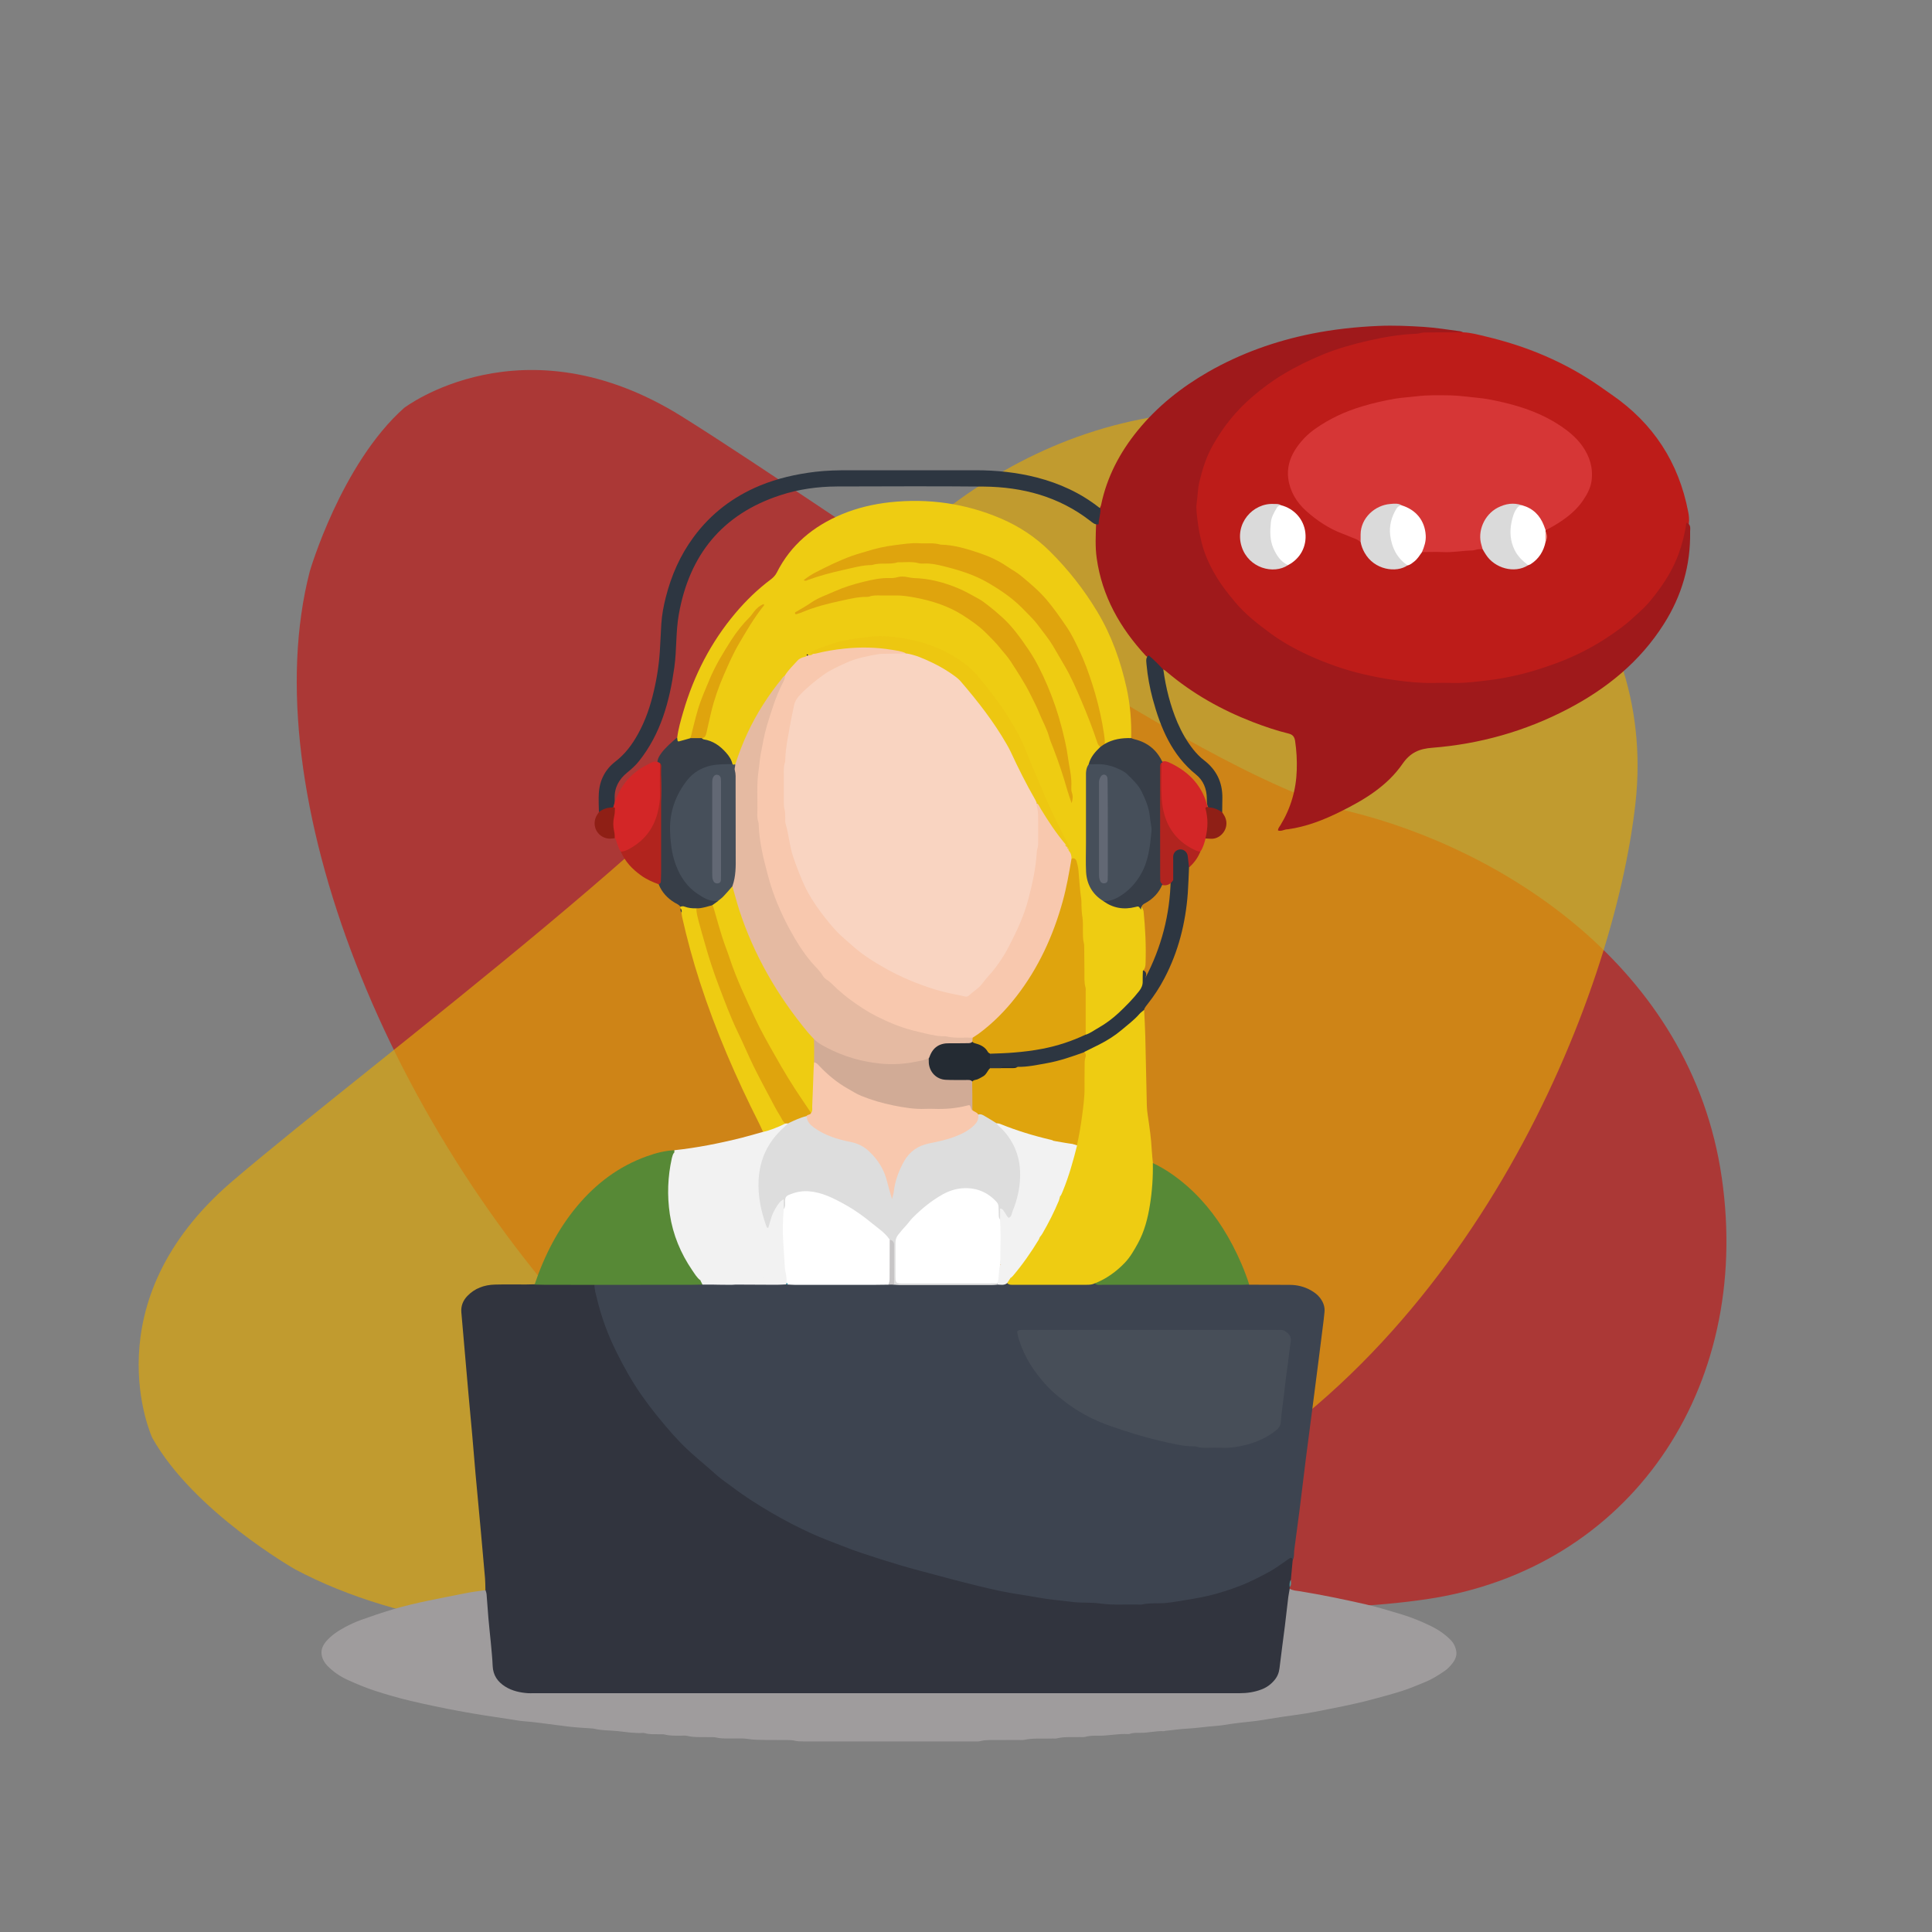 <?xml version="1.0" encoding="utf-8"?>
<!-- Generator: Adobe Illustrator 22.0.0, SVG Export Plug-In . SVG Version: 6.00 Build 0)  -->
<svg version="1.1" id="Capa_1" xmlns="http://www.w3.org/2000/svg" xmlns:xlink="http://www.w3.org/1999/xlink" x="0px" y="0px"
	 viewBox="0 0 2000 2000" style="enable-background:new 0 0 2000 2000;" xml:space="preserve">
<rect x="0" y="0" width="2000" height="2000" fill="#808080" stroke="none"/>
<style type="text/css">
	.st0{opacity:0.71;fill:#BD1C19;}
	.st1{opacity:0.68;fill:#DFA70A;}
	.st2{fill:#3D4450;}
	.st3{fill:#31343E;}
	.st4{fill:#BD1C19;}
	.st5{fill:#9F191B;}
	.st6{fill:#9F9C9D;}
	.st7{fill:#EECC12;}
	.st8{fill:#578936;}
	.st9{fill:#2D3641;}
	.st10{fill:#F2F2F2;}
	.st11{fill:#373E48;}
	.st12{fill:#D32627;}
	.st13{fill:#B1241E;}
	.st14{fill:#B1241F;}
	.st15{fill:#8F1F16;}
	.st16{fill:#8F1F15;}
	.st17{fill:#559596;}
	.st18{fill:#474E58;}
	.st19{fill:#DDDDDD;}
	.st20{fill:#FFFFFF;}
	.st21{fill:#C7C5C6;}
	.st22{fill:#029AB2;}
	.st23{fill:#D63636;}
	.st24{fill:#DADADA;}
	.st25{fill:#EE837B;}
	.st26{fill:#DFA40D;}
	.st27{fill:#242B33;}
	.st28{fill:#464F5A;}
	.st29{fill:#F8C8AE;}
	.st30{fill:#D1AB96;}
	.st31{fill:#E5BAA2;}
	.st32{fill:#EDC711;}
	.st33{fill:#20150F;}
	.st34{fill:#626874;}
	.st35{fill:#F9D4C1;}
	.st36{opacity:0.56;fill:#84A133;}
	.st37{fill:#BDBDBD;}
	.st38{fill:#EEEEEE;}
	.st39{fill:#455A64;}
	.st40{fill:#FF8A65;}
	.st41{fill:#212121;}
	.st42{fill:url(#SVGID_1_);}
	.st43{fill:#FFAB91;}
	.st44{fill:url(#SVGID_2_);}
	.st45{fill:url(#SVGID_3_);}
	.st46{fill:#FAFAFA;}
	.st47{fill:url(#SVGID_4_);}
	.st48{fill:url(#SVGID_5_);}
	.st49{fill:#E0E0E0;}
	.st50{fill:url(#SVGID_6_);}
	.st51{fill:url(#SVGID_7_);}
	.st52{fill:url(#SVGID_8_);}
	.st53{fill:#1A237E;}
	.st54{fill:url(#SVGID_9_);}
	.st55{fill:url(#SVGID_10_);}
	.st56{fill:url(#SVGID_11_);}
	.st57{fill:url(#SVGID_12_);}
	.st58{fill:url(#SVGID_13_);}
	.st59{fill:url(#SVGID_14_);}
	.st60{fill:url(#SVGID_15_);}
	.st61{fill:url(#SVGID_16_);}
	.st62{fill:url(#SVGID_17_);}
	.st63{fill:url(#SVGID_18_);}
	.st64{fill:url(#SVGID_19_);}
	.st65{fill:url(#SVGID_20_);}
	.st66{fill:#3E2723;}
	.st67{fill:url(#SVGID_21_);}
	.st68{fill:url(#SVGID_22_);}
	.st69{fill:url(#SVGID_23_);}
	.st70{fill:#6D4C41;}
	.st71{opacity:0.71;fill:#84A133;}
	.st72{fill:url(#SVGID_24_);}
	.st73{fill:url(#SVGID_25_);}
	.st74{fill:#A0A0A0;}
	.st75{fill:url(#SVGID_26_);}
	.st76{fill:#AD681E;}
	.st77{fill:url(#SVGID_27_);}
	.st78{fill:#C9C9C9;}
	.st79{fill:url(#SVGID_28_);}
	.st80{fill:#939393;}
	.st81{fill:none;stroke:#939393;stroke-width:8.89;stroke-miterlimit:10;}
	.st82{fill:#020406;}
	.st83{fill:#9E191B;}
	.st84{fill:#C5CC27;}
	.st85{fill:#0E0E0C;}
	.st86{fill:#E7BD0F;}
	.st87{fill:#BB1819;}
	.st88{fill:#EFD013;}
	.st89{fill:#E9C110;}
	.st90{fill:#9F9D9B;}
	.st91{fill:#F1DA14;}
	.st92{fill:#EBC711;}
	.st93{fill:#EDCD12;}
	.st94{fill:#9E9C9B;}
	.st95{fill:#F0D714;}
	.st96{fill:#BF3318;}
	.st97{fill:#E5B60E;}
	.st98{fill:#9EB732;}
	.st99{fill:#B4C129;}
	.st100{fill:#8AA533;}
	.st101{fill:#BAC628;}
	.st102{fill:#AABA2B;}
	.st103{fill:#9E9D9B;}
	.st104{fill:#C75C15;}
	.st105{fill:#6E9537;}
	.st106{fill:#E8BE0F;}
	.st107{fill:#A3B631;}
	.st108{fill:#F0D415;}
	.st109{fill:#C96314;}
	.st110{fill:#779A36;}
	.st111{fill:#BD2B17;}
	.st112{fill:#AEBD2B;}
	.st113{fill:#90A832;}
	.st114{fill:#DFA50B;}
	.st115{fill:#BD2F17;}
	.st116{fill:#A6B82F;}
	.st117{fill:#ECCB12;}
	.st118{fill:#DA970D;}
	.st119{fill:#C65615;}
	.st120{fill:#99AE31;}
	.st121{fill:#DC9F0B;}
	.st122{fill:#679238;}
	.st123{fill:#95AB32;}
	.st124{fill:#F0D316;}
	.st125{fill:#618D37;}
	.st126{fill:#BC1E19;}
	.st127{fill:#9DB12F;}
	.st128{fill:#E3B00D;}
	.st129{fill:#7F9F36;}
	.st130{fill:#D38210;}
	.st131{fill:#E1AC0D;}
	.st132{fill:#B7C32A;}
	.st133{fill:#BD241A;}
	.st134{fill:#C0C928;}
	.st135{fill:#C55016;}
	.st136{fill:#83A134;}
	.st137{fill:#3D5F35;}
	.st138{fill:#C13B18;}
	.st139{fill:#D78F0E;}
	.st140{fill:#5C8B38;}
	.st141{fill:#3A5734;}
	.st142{fill:#C3CB29;}
	.st143{fill:#568837;}
	.st144{fill:#7B9C36;}
	.st145{fill:#4A7D39;}
	.st146{fill:#528638;}
	.st147{fill:#467438;}
	.st148{fill:#426D37;}
	.st149{fill:#D07B11;}
	.st150{fill:#CE7513;}
	.st151{fill:#4F8439;}
	.st152{fill:#11100F;}
	.st153{fill:#416638;}
	.st154{fill:#C44B16;}
	.st155{fill:#C14217;}
	.st156{fill:#30402E;}
	.st157{fill:#D5890F;}
	.st158{fill:#CD7013;}
	.st159{fill:#CB6814;}
	.st160{fill:#BD2319;}
	.st161{fill:#C24918;}
	.st162{fill:#C14619;}
	.st163{fill:#EAC411;}
	.st164{fill:#BE3E1C;}
	.st165{fill:#E2BC28;}
	.st166{fill:#B94F27;}
	.st167{fill:#DDBB55;}
	.st168{fill:#757678;}
	.st169{fill:#DBC98A;}
	.st170{fill:#BF876B;}
	.st171{fill:#344732;}
	.st172{fill:#E3AF0E;}
	.st173{fill:#CA6A14;}
	.st174{fill:#DCAA22;}
	.st175{fill:#D58B0F;}
	.st176{fill:#354F31;}
</style>
<g>
	<path class="st0" d="M418.3,422.3c0,0,122.8-94,287.5,8.8s532.9,370.4,690.1,408.7s354.9,160.2,386.5,379.5
		c31.7,219.3-96,405.3-305.7,436.2c-209.7,30.9-608.4-12.5-841.4-247.4S261.5,820.3,320.7,591.4C320.7,591.4,353,480.4,418.3,422.3z
		"/>
	<path class="st1" d="M157.6,1488.4c0,0-64.6-139.7,83.1-265.8s516.6-398,596.3-534.4s255.5-288.1,488.2-259.1
		s390.3,197.8,367.9,401.7c-22.4,203.8-169.6,564.1-470.1,718.6s-698.3,191.6-917.3,75.3C305.7,1624.7,200.4,1564.9,157.6,1488.4z"
		/>
	<path class="st2" d="M1293.1,1329.9c14,0.1,28,0.2,42.1,0.2c7.7,0,14.9,1.8,21.6,5.5c3.7,2.1,7.2,4.6,9.8,8.1
		c3.3,4.4,5.1,9.2,4.5,14.7c-0.5,5.2-1.1,10.4-1.8,15.6c-3,23.6-5.9,47.1-9,70.7c-2.8,21.8-5.7,43.6-8.5,65.5
		c-2.2,17.6-4.3,35.2-6.5,52.9c-1.8,13.9-3.6,27.8-5.5,41.6c-0.5,3.4,0.3,7.1-1.6,10.3c-9.2,5-17.3,11.7-26.6,16.7
		c-29.8,16-61.6,25.4-95,29.1c-26.4,3-52.8,3.7-79.5,2.1c-103-6.5-201-33.4-295.9-72.3c-45.2-18.5-85.5-46-121.7-79.2
		c-41.6-38-73.8-82.4-94.4-134.9c-4.8-12.2-8.5-24.6-11-37.5c-0.8-3.9-1.7-8.1,2.8-10.7c2.8-1.4,5.8-1.2,8.8-1.2
		c30.5-0.1,60.9,0,91.4-0.1c3,0,6,0.7,8.9,0.6c3.8-0.6,7.6-0.7,11.5-0.5c8,2.1,16.1-1.1,24.1,0.1c17.3-0.4,34.5,1.3,51.8,0.5
		c1-0.1,1.9-0.3,2.9-0.5c34.2-0.2,68.3-0.3,102.5,0c2.4,0.6,4.8,0.4,7.2,0.6c35,0.1,70,0,105,0c4.2,0.2,8.3-1.7,12.6-0.9
		c29.9,0.1,59.9,0.2,89.8-0.2c5.2,2.1,10.4,0.2,15.6,0.2c44.5,0,89,0,133.5,0C1286.4,1326.9,1290.1,1327.1,1293.1,1329.9z"/>
	<path class="st3" d="M615.4,1330.1c-0.1,4.8,1.4,9.4,2.5,14c4.6,19.3,11.4,37.8,20.3,55.6c7.5,15.1,15.6,29.7,25.2,43.5
		c5.9,8.4,12,16.6,18.5,24.5c9.2,11.2,18.6,22.3,29.2,32.3c7.1,6.7,14.6,12.9,22,19.3c3.4,2.9,6.7,6,10.1,8.9
		c5,4.2,10.5,7.8,15.6,11.7c12.8,9.7,26.4,18.2,40.2,26.3c13.2,7.7,26.8,14.7,40.7,21.1c10.9,5,22.3,9.1,33.4,13.5
		c13,5.2,26.4,9.4,39.8,13.7c12.6,4,25.4,7.8,38.2,11.2c20.8,5.6,41.6,11.2,62.5,16.3c14.3,3.5,28.7,6.7,43.3,8.8
		c11.6,1.7,23.1,4.2,34.7,5.4c6.4,0.7,12.9,1.4,19.3,2.2c9.3,1.1,18.6,0.2,27.7,1.5c14.3,2.1,28.5,0.6,42.8,1.2c8.4-2,17-1,25.4-1.7
		c3.9-0.3,7.9-1,11.9-1.6c10.8-1.8,21.7-3.4,32.4-5.9c11-2.6,21.7-6.1,32.2-10.1c10.6-4,20.6-9.3,30.5-14.6
		c6.4-3.4,12.1-7.9,18.2-12c1-0.7,2-1.5,3.1-2.1c2-1.1,2.7,0.2,3.1,1.8c-0.6,6.8-1.3,13.7-1.9,20.5c-1.4,2.4,0.2,5.3-1.2,7.7
		c-0.1,0.5-0.1,1-0.1,1.4c2.9,4.4,1.8,9.3,1.1,13.9c-3.1,22.3-5.5,44.7-8.5,67c-1.8,13.2-9.3,21.3-20.9,26.1
		c-7.9,3.3-16.4,4.4-25,4.4c-65.5,0-130.9,0-196.4,0c-176.6,0-353.2,0-529.8,0c-10.7,0-21-1.1-30.7-5.9c-11-5.4-16.8-14-18-26.6
		c-1.9-20.2-3.2-40.4-5.5-60.6c-0.6-5.6-1.6-11.5,1.2-17c-0.1-4-0.1-8-0.4-12c-1.4-16.5-2.9-32.9-4.4-49.4
		c-1.8-19.4-3.6-38.9-5.4-58.3c-1.2-13.7-2.3-27.4-3.5-41.1c-1.3-14.2-2.6-28.4-3.9-42.6c-0.6-6.5-1.2-13-1.7-19.4
		c-1.9-21.4-3.8-42.9-5.6-64.3c-0.6-6.6,1.6-12.3,6.2-17.1c7.7-8,17.5-11.5,28.4-11.8c10.8-0.3,21.5-0.1,32.3-0.1c3,0,6-0.1,9-0.2
		c3.1-2.5,6.7-2.9,10.6-2.9c13.7,0,27.4,0,41.1,0C608.9,1327,612.8,1326.6,615.4,1330.1z"/>
	<path class="st4" d="M1514.5,344c8.3,0.3,16.3,2.6,24.3,4.5c37.3,8.9,72.5,22.8,105,43.3c8.5,5.3,16.6,11.2,24.8,16.9
		c42.9,29.6,69.2,70,79,121.1c0.8,3.9,1.2,7.9,0.7,11.9c-3.7,30.3-16.1,56.7-35.9,79.6c-35.7,41.5-82.1,65.4-134.3,78.3
		c-66.8,16.5-133.2,14.1-198.6-8.5c-35.6-12.3-67.7-30.7-94.5-57.1c-28.8-28.4-47-62.6-48.9-103.7c-1.2-25.5,5.4-49.7,17.9-72.1
		c20.2-36.2,50.6-61.8,86.8-81c38.7-20.5,80.2-31.1,123.7-34.8C1481.3,341.2,1497.9,342.5,1514.5,344z"/>
	<path class="st5" d="M1514.5,344c-11.8,0-23.6,0.1-35.4,0.1c-3.3,0-6.5-0.1-9.7,0.9c-1.2,0.4-2.5,0.4-3.7,0.5
		c-16.5,0.7-32.8,3.4-48.9,7.1c-15.9,3.6-31.5,8-46.7,14.1c-14.6,6-28.7,12.9-42.3,21.1c-11,6.6-21.2,14.3-30.9,22.5
		c-8.3,7.1-16.1,15-23.1,23.6c-6.9,8.4-12.8,17.4-18.1,26.7c-6.9,12-11,25.2-14.2,38.6c-1.7,7.1-1.6,14.4-2.7,21.6
		c-0.9,5.6,0.2,11.4,0.8,17.2c0.9,8.3,2.5,16.3,4.5,24.3c3.2,12.8,8.9,24.5,15.6,35.6c5.5,9,12,17.2,18.8,25.3
		c10.6,12.7,23.3,22.6,36.4,32.2c12.3,9.1,25.7,16.5,39.6,22.9c18.3,8.3,37.1,15,56.7,19.6c11.2,2.6,22.5,4.8,33.9,6.3
		c12.4,1.7,24.8,3,37.3,2.8c7.8-0.1,15.5-0.2,23.3,0c11.5,0.2,22.9-1.4,34.3-2.7c12.5-1.4,24.7-3.9,36.8-6.9
		c11.6-2.9,23.1-6.8,34.4-10.9c9.9-3.6,19.5-7.9,28.9-12.7c13.6-7,26.4-15.2,38.7-24.4c6.9-5.1,13-11,19.3-16.7
		c7.6-6.8,14-15,20-23.3c7.9-11,14.7-22.7,19.4-35.5c3.9-10.6,6.7-21.5,8.2-32.7c5.1,1.5,3.9,5.9,3.9,9.3
		c0.6,34.6-8.7,66.4-27.2,95.5c-24.7,39-59.2,67-99.7,88.1c-43.9,22.9-90.8,36.1-140.1,40c-13.3,1-22.6,4.9-30.7,16.6
		c-15.9,23-39.6,37.3-64.3,49.5c-17.3,8.6-35.2,15.6-54.5,18.3c-3.4-0.2-6.5,2.5-10.1,1.2c0-2.5,1.6-3.9,2.6-5.6
		c10.6-17.5,16.2-36.5,16.8-57c0.3-10-0.2-20-1.7-30c-0.7-4.3-2.3-6.6-6.7-7.7c-12.7-3.1-25-7.3-37.2-12
		c-32.3-12.5-62.1-29.2-88.6-51.6c-1.3-1.1-2.6-2.4-4.4-2.8c-5.2-0.3-7.4-4.7-10.7-7.6c-2.4-2.1-4.4-4.8-7.1-6.7
		c-26.6-28.8-45.2-61.6-50.7-100.9c-1.7-11.9-1-23.9-0.6-35.9c0.4-5.5-0.9-11.5,3.9-15.9c0.4-1.2,1.1-2.3,1.3-3.5
		c6-28.8,19.3-54.1,37.8-76.8c20.3-25,45.2-44.7,73-60.7c33.6-19.2,69.5-32,107.4-39.6c22.6-4.5,45.5-7,68.6-8
		c15.8-0.7,31.6,0,47.3,1c12.5,0.8,24.9,2.9,37.3,4.5C1512.7,343.1,1513.6,343.7,1514.5,344z"/>
	<path class="st6" d="M502.6,1646.1c0.4,1.4,1,2.9,1.1,4.3c0.7,8.2,1.2,16.5,1.9,24.7c0.7,8.5,1.7,16.9,2.5,25.4
		c0.7,8,1.6,16,1.9,24c0.4,9.7,5.1,16.5,13.1,21.5c7.2,4.5,15.3,6.2,23.6,6.8c1.7,0.1,3.5,0,5.3,0c243.7,0,487.4,0,731.1,0
		c7.9,0,15.5-1.1,22.8-3.9c5.3-2,9.7-5.2,13.3-9.5c3-3.5,4.7-7.5,5.3-12.2c1.7-14.7,3.8-29.3,5.6-43.9c1.2-9.9,2.3-19.9,3.5-29.8
		c0.4-3,1-5.9,1.5-8.9c3.3,2.1,7.2,2.1,10.9,2.7c22.5,3.7,44.7,8.3,66.9,13.3c13.2,3,26.1,7,39,10.9c9.8,3,19.3,6.9,28.6,11.4
		c7.9,3.8,15.2,8.6,21.4,15c3.1,3.2,4.9,7.1,5.6,11.3c0.8,4.7-1.1,9-3.9,12.6c-2.3,2.9-5,5.8-8,7.9c-6.6,4.5-13.4,8.8-20.9,11.8
		c-7.6,3.1-15.3,6.4-23.1,8.9c-10,3.2-20.2,5.9-30.3,8.6c-20.1,5.5-40.5,9.2-60.8,13.2c-11,2.2-22.2,3.4-33.3,5.1
		c-8.6,1.3-17.2,2.8-25.9,4.1c-5.7,0.8-11.4,1.2-17.1,1.9c-5.9,0.7-11.9,1.5-17.8,2.5c-4.9,0.8-10,1-14.9,1.5
		c-7.2,0.7-14.4,1.7-21.6,2.1c-8,0.4-15.9,1.6-23.8,2.4c-0.5,0.1-1,0.3-1.5,0.3c-8.1-0.4-15.9,1.8-23.9,1.7c-3.8,0-7.5-0.2-11.2,1.1
		c-0.5,0.2-1,0.2-1.5,0.2c-10-0.6-19.9,1.7-30,1.7c-4.7,0-9.5-0.2-14.2,1.1c-1.9,0.5-4,0.3-6,0.3c-8,0.3-16-0.6-24,1.4
		c-1.2,0.3-2.5,0.1-3.8,0.1c-10,0.4-20-0.7-30,1.4c-1.7,0.4-3.5,0.1-5.3,0.1c-8,0-16,0-24.1,0.1c-5.2,0-10.5-0.3-15.7,1.1
		c-1.9,0.5-4,0.3-6,0.3c-59.2,0-118.4,0-177.5,0c-3,0-6,0-9-0.8c-2.2-0.5-4.5-0.6-6.7-0.6c-7.8-0.1-15.5,0-23.3-0.1
		c-6.2-0.1-12.4-0.1-18.7-1.1c-6.1-0.9-12.5-0.3-18.8-0.4c-4.5-0.1-9,0.1-13.4-1c-2.4-0.6-5-0.3-7.5-0.4c-7.5-0.3-15,0.5-22.5-1.3
		c-2.4-0.6-5-0.2-7.5-0.2c-5.2-0.1-10.5,0.2-15.7-1.2c-1.9-0.5-4-0.2-6-0.3c-5-0.1-10,0.3-14.9-1.2c-0.5-0.1-1-0.2-1.5-0.2
		c-9.1,0.6-18-1-26.9-1.9c-7.9-0.8-16-0.5-23.8-2.4c-0.7-0.2-1.5-0.2-2.2-0.3c-7.5-0.6-15-0.9-22.4-1.7c-10.4-1.2-20.8-2.7-31.2-4
		c-5.7-0.7-11.4-1.4-17.1-1.8c-4.5-0.3-8.9-1.2-13.4-1.9c-18-2.6-36.1-5.4-54-8.7c-16.7-3.1-33.4-6.6-49.9-10.5
		c-12.4-2.9-24.7-6.5-36.8-10.4c-9.5-3.1-18.8-7-27.9-11.1c-8-3.6-15.3-8.5-21.5-14.9c-3.1-3.2-5.1-7-5.8-11.2
		c-1-5.5,1.4-10.3,5-14.4c5.4-6.1,12.1-10.5,19.2-14.3c5.3-2.8,10.8-5.4,16.4-7.4c10.8-3.9,21.7-7.6,32.8-10.9
		c24.2-7.2,49.2-11.5,73.9-16.5C487.7,1648,495.1,1647.2,502.6,1646.1z"/>
	<path class="st7" d="M1133.2,1328.6c-2.5,1.2-5.2,1.4-8,1.4c-25.2,0-50.3,0-75.5,0c-2.5,0-5,0.4-7-1.7c-0.8-2.8,0.8-4.8,2.1-6.9
		c11.2-13.1,21.3-27,29.8-42.1c8.1-13.4,15.3-27.4,20.9-42.1c6.6-12.9,9.5-27,13.7-40.8c1.3-4.3,2.4-8.6,3.6-12.9
		c1.6-11.6,3.8-23.1,5.5-34.7c2-13.7,1.4-27.4,1.4-41.1c0-5.8,0.3-11.5,1.8-17c0-3.7,2.7-5.1,5.4-6.4c18.9-9,35.6-21.1,50.4-35.8
		c1.9-1.9,3.8-4.1,7.1-3c0.4,9,1,18,1.2,27c0.6,24,1,48,1.6,72c0.1,3.2,0.4,6.5,0.9,9.7c1.8,12.1,3.6,24.2,4.2,36.5
		c0.2,4.5,0.8,9,1.2,13.4c2.1,2.4,2.9,5.2,2.8,8.3c-0.8,30-4.4,59.3-21.1,85.4c-7.8,12.1-18,21.3-30.3,28.4
		C1141.2,1328.2,1137.3,1328.8,1133.2,1328.6z"/>
	<path class="st8" d="M615.4,1330.1c-17.4,0-34.8-0.1-52.3-0.1c-3.2,0-6.5-0.1-9.7-0.2c10-29.7,24-57.3,44.2-81.4
		c19.5-23.3,43.1-41.1,71.9-51.4c9.2-3.3,18.6-5.8,28.5-6.3c1.1,0.8,1.4,2,1.4,3.3c-4.8,19.9-6.1,40-3.7,60.2
		c3.1,26.2,14.2,49.2,30.6,69.8c1.2,1.8,2.1,3.7,0.8,5.8c-3.5,0.1-7,0.2-10.5,0.2C682.9,1330.1,649.2,1330.1,615.4,1330.1z"/>
	<path class="st9" d="M1139.1,526.2c0.5,5.6-1.8,10.9-1.8,16.5c-3.7,0.9-6.2-1.6-8.7-3.5c-32.5-25.2-70-35.1-110.3-35.5
		c-50.6-0.5-101.3-0.2-151.9-0.1c-19.9,0.1-39.5,2.8-58.5,9c-60.2,19.6-94.3,61.8-105.2,123.4c-3.2,18-2.1,36.5-4.6,54.6
		c-4.9,35.2-13.9,68.8-36.6,97.3c-3.6,4.6-7.9,8.3-12.4,12c-8.4,6.9-13.2,15.5-12.8,26.7c0.1,3.2-0.1,6.5-1.7,9.5
		c-4.3,3.3-9,5.3-14.6,4.6c-0.1-6.5-0.5-13-0.1-19.5c0.8-13.4,6.5-24.7,17.2-32.9c10-7.7,17.2-17.4,23.2-28.2
		c7.9-14.1,13-29.3,16.6-45c3.5-14.9,5.7-30,6.4-45.3c0.4-8,0.8-16,1.3-24c0.6-9.3,2.3-18.4,4.6-27.4c5.7-22.6,14.9-43.6,28.8-62.4
		c17.8-24.2,40.9-41.8,68.6-53.3c18.4-7.6,37.6-11.9,57.4-14.3c11.7-1.4,23.5-1.6,35.3-1.6c43.6,0,87.2,0.1,130.8,0
		c21.4,0,42.5,2.2,63.2,7.5c23.6,6.1,45.3,16,64.5,31.1C1138.2,525.7,1138.7,525.9,1139.1,526.2z"/>
	<path class="st8" d="M1133.2,1328.6c12.1-4.8,22.3-12.1,31.3-21.5c5.6-5.9,9.5-12.9,13.4-19.9c6.8-12.4,10.3-26,12.5-39.9
		c2.3-14.4,3.3-28.8,3-43.3c13,6.1,24.6,14.3,35.4,23.7c19.6,17.2,34.8,37.8,46.9,60.8c7,13.3,12.9,27,17.5,41.3
		c-2.5,0.1-5,0.2-7.5,0.2c-47.9,0-95.8,0-143.7,0C1139,1330,1135.8,1330.9,1133.2,1328.6z"/>
	<path class="st9" d="M1184.3,1045.5c-1.7,1.5-3.6,2.7-5,4.4c-5.4,6.2-12.1,11.1-18.3,16.4c-7,5.9-14.8,10.8-23.1,15
		c-5.1,2.6-10.2,5.1-15.3,7.6c-1,2.9-3.5,4.1-6.1,5.1c-20.5,7.6-41.5,12.5-63.4,13c-6.1-1.2-12.2-0.6-18.1,1.1
		c-3.8,0.5-7.6,0.7-10.9-2c-3.2-4.9-3-9.9-0.6-15c2.4-3.1,6-3.2,9.5-3.3c30.6-1.3,60.5-6.1,88.8-18.8c22.8-10.3,40.9-26.3,56-46
		c2.2-2.9,2.3-6.5,2.6-10c0.2-3.1-0.6-6.7,3.2-8.5c3.9,1.9,3.2,5.1,1.9,8.2c16.8-32,25.7-66,26.4-102.2c-0.8-7-0.6-14-0.3-21
		c0.4-8,5-12.9,11-12.6c5.9,0.4,9.9,5.9,9.9,13.7c0,2.5,0.1,5-1.6,7.1c-0.4,9-0.7,18-1.3,27c-2.3,30.8-9.7,60.3-24.1,87.8
		c-4.9,9.4-10.6,18.2-17.2,26.5C1186.7,1041.2,1184.9,1042.9,1184.3,1045.5z"/>
	<path class="st10" d="M727.2,1329.8c-0.7-1.4-1.4-2.8-2.1-4.2c1-4.3,4.9-5.5,8.1-7.3c21.5-11.6,37-28.4,43.7-52.1
		c5.4-18.9,5.2-37.3-8.5-53.3c-9.6-11.2-21.9-17.4-36.6-18.5c-8-0.6-16-0.6-24,0.7c-3.4,0.5-7.1,1.2-9.7-2.1c0-0.8,0-1.5,0-2.3
		c23.4-2.5,46.5-7.1,69.4-12.8c7.5-1.9,15-4.1,22.4-6.2c6.5-6,14.9-7.6,22.9-10.1c1.2,0,2.3,0.3,3.1,1.3c0.6,2.9-1.2,4.7-3,6.4
		c-24.3,22.8-28.7,51-22,82.1c0.3,1.2,0.6,2.4,0.9,3.6c0.9,3.1,1.8,6.1,2.6,9.7c1.9-7.5,4.5-13.9,9-19.5c1.9-2.3,4-5.1,7.4-3.9
		c2.8,1,2.4,4.1,2.5,6.6c0.1,1.8,0.6,3.4,0.7,5.2c-0.4,18-0.7,36,1.1,54c0.2,1.8-0.1,3.5-0.6,5.2c-1.4,3.7-4.7,4.9-8.1,5.9
		c-5.7,1.8-10.9,4.5-16,7.6c7.5,0.4,15-1.1,22.3,1.1c0.7,0.4,1.2,0.9,1.6,1.6c-0.1,0.4-0.2,0.8-0.3,1.1c-3.2,0.1-6.5,0.4-9.7,0.4
		c-14.2,0-28.4-0.1-42.6-0.2c-3.8,0.3-4.3,0.3-10.8,0.2c-3.5,0.1-9.7-0.2-13.9-0.2C733.8,1329.9,730.5,1329.8,727.2,1329.8z"/>
	<path class="st7" d="M812.9,1163.1c-7.1,3.7-17.9,7.8-23,8.6c-1.3-2.7-2.4-5.5-3.8-8.2c-24-47.5-45.2-96.2-61.6-146.9
		c-7.2-22.2-13.3-44.7-18.4-67.4c-0.3-1.5-0.4-3-0.6-4.5c-1.1-1.3-0.1-3.1-1.1-4.5c-0.1-0.6-0.1-1.1-0.2-1.7
		c5.8-5.1,11.2-0.9,16.8,0.7c2.3,2.2,2.7,5.3,3.4,8.2c11.3,46.8,28.2,91.4,48.4,135c11.5,24.8,24.3,49,37.7,72.8
		C812,1157.8,813.4,1160.2,812.9,1163.1z"/>
	<path class="st11" d="M720.8,940.3c-4.2,0.1-8.3-0.3-12.2-1.8c-1.5-0.6-2.9-0.4-4.3,0.2c-1.4-2.3-3.8-3-5.9-4.3
		c-7.6-4.6-13.3-10.8-16.6-19.1c-1-4-0.2-8-0.3-12c-0.5-33.3,1.2-66.6,0.9-99.9c0-3.5-0.3-7-1.4-10.3c-0.3-0.8-0.4-1.6-0.5-2.4
		c-0.3-4.5,1.9-8.1,4.4-11.5c4.5-5.9,10.2-10.6,15.7-15.5c5.3,1.4,10.1-1.4,15.2-1.7c3.5-0.6,7-0.7,10.5,0.1
		c11.9,2.2,21.8,7.8,29.1,17.6c2.6,3.5,5.8,7.1,3.4,12.1c-2,1.9-4.5,2.2-7,2.1c-27.2-0.6-42.8,14.6-50.7,38.6
		c-8.9,27.1-6.3,53.3,9.5,77.5c6.7,10.3,16.3,16.7,28.1,20c1.7,0.5,3.4,0.9,4.6,2.3c0.9,4.6-3.3,5.1-5.7,7
		C732.1,941.2,726.7,944.5,720.8,940.3z"/>
	<path class="st12" d="M681.8,789.2c0.5,0.3,0.9,0.5,1.4,0.8c1.4,18.7,2.5,37.5-1.4,55.8c-3.6,16.8-15.2,28.3-30.6,35.9
		c-2.8,1.4-5.7,1.9-8.5-0.1c-1.9-2.3-2.6-5.2-3.7-7.8c-0.8-2-0.9-4.3-2.5-6c-7-9.6-4.3-19.9-2-30.1c4.9-20.9,16.5-36.7,36-46.3
		C674,789.6,677.5,787,681.8,789.2z"/>
	<path class="st12" d="M1248,868c-1.3,4.7-2.5,9.5-5.4,13.6c-4.1,2.8-7.7,0.5-11.1-1.4c-19-10.1-28.6-27.1-30.8-47.6
		c-1.5-14-1.6-28.3,0.5-42.5c0.5-0.7,1.1-1.3,1.8-1.6c2.8-1.1,5.4-0.1,7.9,1.1c20.4,9.5,34.4,24.5,39.5,46.9
		c2.3,7.9,3.2,15.8,1.6,24C1251.5,863.5,1250.6,866.2,1248,868z"/>
	<path class="st9" d="M1189.1,678.4c5.4,4.6,10.5,9.6,15.2,14.9c2.6,18.9,7.2,37.3,14.7,54.9c4.3,9.9,9.6,19.2,16.3,27.7
		c3.3,4.1,6.9,7.9,11.1,11.1c12.8,9.8,19.1,22.7,19,38.8c0,5-0.1,10-0.2,15c-5.5,1.2-9.8-1.4-14.1-4.3c-1.9-3.2-1.8-6.7-1.8-10.2
		c-0.2-9.8-3.6-18.4-11.2-24.5c-25.1-20.3-36.7-48.3-44.8-78.2c-3.1-11.6-5.3-23.5-6.4-35.5C1186.7,684.6,1185.6,681,1189.1,678.4z"
		/>
	<path class="st13" d="M642.7,881.6c4.7-0.2,8.6-2.7,12.4-5c13.9-8.6,22.5-21.3,26.1-37.1c1.3-5.8,2.2-11.8,2-17.9
		c-0.3-10.5,0-21.1,0-31.6c1.9,1.8,1.2,4.2,1.2,6.4c0,13.7,0,27.5,0,41.2c0,21.5,0,43,0,64.5c0,3.5-0.2,7-0.3,10.5
		c0,1.5-1.1,2.1-2.2,2.8c-6.3-2.3-12.5-5-18.1-9C654.6,899.8,647.1,892,642.7,881.6z"/>
	<path class="st14" d="M1202.4,789.9c0,12.3-0.6,24.6,0.2,36.8c1.6,24.2,12.1,43.1,35,53.6c1.6,0.7,3.3,1.2,5,1.3
		c-2.6,6.4-6.5,11.8-11.7,16.3c-0.4-3.7-0.9-7.4-1.3-11.1c-0.2-2.4-1.1-4.3-2.9-5.8c-4.5-3.6-11.1-1.1-12.1,4.6
		c-0.3,1.7-0.1,3.5-0.1,5.2c0,6.7,0,13.5,0,20.2c-2.9,4.7-6.9,6.4-12.3,5c-3.7-1.9-4.3-5.4-4.3-9c-0.2-36.3-0.2-72.6,0-108.9
		C1198,794.8,1197.4,790.7,1202.4,789.9z"/>
	<path class="st15" d="M1251.7,835.9c5.1,0.1,9.4,2.3,13.5,4.9c1,1.7,2.2,3.3,3,5.1c5,11.2-4.2,22.7-14.3,22.4c-2-0.1-4-0.2-6-0.3
		c2.8-12.5,2.7-20.2-0.1-31.7C1249.1,835.2,1250.3,834.9,1251.7,835.9z"/>
	<path class="st16" d="M636.6,836.6c-0.1,3-0.2,6-0.9,8.9c-1.1,4.9-1.1,9.9,0,14.8c0.6,2.5,0.7,4.9,0.7,7.4
		c-1.7,0.2-3.5,0.5-5.2,0.5c-11.6-0.4-18.8-11.8-14.3-22.4c0.8-1.8,2-3.4,3.1-5.1c3.9-3.2,8.5-4.7,13.5-4.8
		C634.8,835.3,635.8,835.5,636.6,836.6z"/>
	<path class="st17" d="M1335.1,1643.1c-0.3-2.7-0.4-5.3,1.2-7.7C1336.5,1638.1,1337,1640.8,1335.1,1643.1z"/>
	<path class="st11" d="M704.5,940.3c1.3,1.2,1.4,2.8,1.1,4.5C704.5,943.4,704.2,941.9,704.5,940.3z"/>
	<path class="st18" d="M1191.1,1376.7c42.6,0,85.2,0,127.8,0c2,0,4,0.1,6,0c3.6-0.3,6.1,1.4,8.6,3.8c2.6,2.6,3.1,5.4,2.6,8.9
		c-1.1,6.6-1.8,13.3-2.6,20c-0.8,5.9-1.7,11.8-2.4,17.8c-0.7,5.7-1.4,11.4-2,17.1c-0.5,4.7-1.3,9.4-1.8,14.1
		c-0.5,4.2-1.1,8.4-1.3,12.6c-0.2,3.8-1.6,7-4.9,9.6c-9.2,7.3-19.5,12.1-30.8,15c-8.2,2.1-16.6,3.5-25.2,3.1c-4.8-0.2-9.5,0-14.3,0
		c-4,0-8,0.3-11.9-1.1c-0.7-0.3-1.5-0.3-2.2-0.3c-13.1,0-25.7-3.4-38.3-6.4c-16.6-3.9-32.8-9.1-48.9-14.7
		c-17.9-6.2-34.4-15-49.2-26.8c-5.9-4.6-11.7-9.4-16.8-15c-12.7-13.8-22.8-29.1-28.5-47.1c-0.3-1-0.8-1.9-0.9-2.9
		c-1.1-6.6-3.1-7.7,5.7-7.7C1103.3,1376.7,1147.2,1376.7,1191.1,1376.7z"/>
	<path class="st19" d="M811.3,1251.7c0-3.2,0-6.3,0-10.3c-4.2,2.3-6.1,5.6-8,8.7c-2,3.2-3.6,6.6-4.8,10.2c-1.1,3.6-2.1,7.2-3.2,10.8
		c-1.5,0-1.8-1.2-2.2-2.4c-5.4-15.2-8.6-30.8-7.8-47c1.1-21.6,9.6-39.6,25.6-54.1c1.6-1.5,3.2-3.1,4.9-4.6c4.8-7,11.6-9.1,19.7-8.1
		c9.9,16.1,26.5,21.4,43.3,24.2c26.2,4.3,43.4,34.5,44.7,56.8c0.1,1,0.1,2.2-0.1,2.4c-1.2-12.7,3.8-24.5,9.7-36
		c5.8-11.2,15-17.9,27.2-20.8c8.3-2,16.7-3.5,24.8-6.3c11.7-4,22.1-9.6,27.2-21.8c4.7-3,8.5-0.2,12.3,1.9c3.2,1.8,6.4,3.7,9.2,6.2
		c13.8,13,22.7,28.3,24.4,47.6c1.5,16.7-2.3,32.4-8.6,47.5c-2.7,6.5-5.4,6.4-11.6,0.7c-0.7,2-0.8,4.4-2.9,5.4c-4.2-1.2-4.1-4.9-4-8
		c0.2-6.6-3.3-10.7-8.3-14.2c-14.3-10-29.3-9.4-44.2-2c-13,6.4-23.3,16.3-33.8,26c-12.4,11.6-16.4,25-15.3,41.7
		c1.5,22.4-2.9,19.2,19.9,19.4c23.6,0.2,47.2,0,70.7,0.1c4,0,8.1-0.5,11.7,1.9c0.7,0.6,1,1.4,0.9,2.3c-2,0.2-4,0.4-6,0.4
		c-31.8,0-63.6,0-95.4,0c-2,0-4-0.3-6-0.4c-2.8-2.2-2.3-5.3-2.3-8.3c0-9.5,0-18.9,0-28.4c0-2.7,0.6-5.6-2.2-7.5
		c-15.1-13.6-30.5-26.8-48.3-36.8c-11.2-6.3-22.6-12-35.8-13c-4.1-0.3-8,0-11.9,0.9c-5.4,1.3-10.1,3.2-10.1,10.1
		C814.9,1249,814.5,1251.7,811.3,1251.7z"/>
	<path class="st20" d="M811.3,1251.7c2.1-2.6,1.4-5.7,1.4-8.7c0.1-2.8,0.9-4.8,3.6-5.9c6.7-3,13.4-4.4,20.9-3.9
		c13.9,1.1,25.8,7.2,37.6,13.8c9.8,5.4,19,12,27.6,19.1c6.5,5.4,13.8,9.9,18.6,17.2c1.4,1.5,2.3,3.2,2.3,5.4c0,11.8,0,23.5,0,35.3
		c0,2.8-1.3,4.8-3.8,5.9c-5.5,0.1-11,0.2-16.5,0.2c-26.5,0-53,0-79.5,0c-2.7,0-5.5-0.3-8.2-0.4c-0.4-0.4-0.7-0.8-0.7-1.4l-0.3,0.3
		l0.3-0.3c-4.4-4.4-4.4-9.4-2-14.7c-0.5-8.2-1.1-16.4-1.6-24.5C810.1,1276.5,810.2,1264.1,811.3,1251.7z"/>
	<path class="st21" d="M919.4,1329.9c1.8-2.7,1.4-5.7,1.5-8.6c0-12.6,0-25.3,0.1-37.9c2.9,0.4,4.4,2,4.5,4.9c0,2.2,0,4.5,0,6.7
		c0,11.6,0.1,23.2,0.1,34.9C923.5,1329.8,921.5,1329.8,919.4,1329.9z"/>
	<path class="st10" d="M1032.8,1329.8c0-0.5-0.1-0.9-0.4-1.3c-2.4-6.8-2.6-13.3,1.9-19.4c6.9,0.1,11.4,5.3,11.8,13.8
		c-1.2,1.8-2.3,3.6-3.5,5.4C1039.7,1330.7,1036.2,1330,1032.8,1329.8z"/>
	<path class="st22" d="M814.4,1328.2c0.7,0.2,0.8,0.8,0.7,1.4c0,0-0.5,0.2-0.5,0.2s-0.5-0.1-0.5-0.1
		C814.1,1329.2,814.3,1328.7,814.4,1328.2z"/>
	<path class="st23" d="M1534.8,568.5c-2.5-0.1-5-0.1-7.4,0.7c-0.9,0.3-2,0.5-2.9,0.6c-10.2,0.2-20.3,2.2-30.6,1.7
		c-7.2-0.3-14.5,0-21.8,0c-1.9-2.3-0.6-4.8-0.2-7.1c3.7-19.2-3.5-32-22.1-39c-17.4-4.8-36.5,8.1-38.4,26c-0.4,3.4,0.4,7.2-3,9.6
		c-1.8-1.4-3.6-2.6-5.8-3.4c-4.2-1.5-8.3-3.5-12.5-5c-14.3-5.3-26.8-13.7-38-23.7c-9.9-8.9-16.7-20.1-18.5-33.5
		c-1.4-10.5,1.3-20.4,6.9-29.4c5.5-8.8,12.6-16.2,21-22.1c14.9-10.5,31.1-18,48.5-23.2c11.3-3.4,22.7-6,34.3-8
		c7.1-1.2,14.4-1.5,21.6-2.4c12-1.5,24-1.2,36-1c9,0.2,17.9,1.6,26.8,2.4c9.2,0.8,18.3,2.7,27.3,4.8c21.1,4.9,41.3,12.2,59.4,24.3
		c8.5,5.7,16.4,12.2,22.5,20.7c7.8,10.9,11.4,22.8,9.7,36.1c-1,7.6-4.7,14.3-8.9,20.5c-5.7,8.4-13.2,15-21.5,20.7
		c-5.6,3.9-11.4,7.2-17.5,10.3c-3-1-4-3.7-5.1-6.1c-4.2-8.9-11-14.6-20.3-17.5c-21.1-5.4-41.8,12.6-39.3,33.9
		C1535.6,562.3,1537.4,565.5,1534.8,568.5z"/>
	<path class="st24" d="M1534.8,568.5c-0.4-1.4-0.8-2.9-1.2-4.3c-4.4-13.8,2.6-31.3,16.9-38.7c8-4.1,16.4-5.5,25.2-2.4
		c-6.3,8.1-9.5,17.3-9.4,27.7c0.1,9.9,3.2,18.5,10.1,25.8c2.3,2.5,5.4,4.6,5.6,8.5c-14.4,9.1-34.8,3-43.7-10.8
		C1537,572.4,1536,570.5,1534.8,568.5z"/>
	<path class="st24" d="M1333.4,585c-15,10-40.8,3.2-48-19c-7.8-23.8,11.5-45.6,33.4-44.3c2.4,0.1,5-0.3,7.2,1.3
		c-4.3,8.7-8.8,17.1-8.3,27.5c0.6,11.3,3.7,21.1,12,29C1331.4,581.1,1333.3,582.5,1333.4,585z"/>
	<path class="st24" d="M1408.5,560.9c0-2.5,0-5,0-7.5c0-17.1,14.8-30.5,30.8-31.7c3.9-0.3,8-0.9,11.6,1.3c-1,4-4.4,6.5-5.8,10.3
		c-6.2,16.1-3.8,30.6,7.1,43.9c2,2.5,4.8,4.4,5,8c-11.6,8.2-34.7,4.9-44.6-13.1C1410.6,568.6,1409.2,564.9,1408.5,560.9z"/>
	<path class="st20" d="M1457.2,585.3c-11.2-7.5-16.5-18.7-18.1-31.4c-1.2-9.6,1.4-18.8,6.4-27.2c1.2-2,3.1-3.2,5.4-3.6
		c15,4.6,24.1,15.8,25,31.1c0.4,6.1-1.5,11.8-3.9,17.4c-2.4,3.4-4.6,7-8,9.7C1462,582.8,1460,584.7,1457.2,585.3z"/>
	<path class="st20" d="M1333.4,585c-7.5-3.4-11.7-9.7-15-17c-4-8.8-3.7-18-2.8-27.2c0.5-5.5,3.4-10.4,6.2-15.2
		c1-1.7,2.6-2.2,4.3-2.6c13.7,3.5,23.7,14.7,25.2,28.5C1352.9,565.7,1346.1,578.3,1333.4,585z"/>
	<path class="st20" d="M1582,585.1c-5.8-4.4-11-9.3-14.2-16c-4.4-9.1-5.1-18.6-3.1-28.4c1.1-5.4,2.5-10.6,6-15.1
		c1.4-1.8,3.1-2.4,5.1-2.5c11.1,3.1,18.3,10.3,22.4,20.8c0.6,1.6,1.2,3.3,1.8,4.9c-0.1,0.5-0.1,0.9,0,1.4c0.9,3.5,0.9,7.1,0,10.6
		c-2,9.7-6.8,17.6-15.3,23.1C1583.9,584.5,1582.9,584.7,1582,585.1z"/>
	<path class="st25" d="M1599.9,560.9c0-3.5,0-7.1,0-10.6C1601.9,553.8,1601.9,557.4,1599.9,560.9z"/>
	<path class="st26" d="M1031.6,1162.8c-4-2.5-8-5-12-7.3c-2.1-1.3-4.3-2.6-7-1.7c-4.2,0.3-6.4-2.1-7.7-5.7
		c-1.1-9.1-1.9-18.3-0.4-27.4c0.3-0.9,0.6-2.1,1.4-2.6c6.7-3.5,12-9.3,19-12.3c3.5,0,7,0,10.5,0c6-1.9,12.2,0.5,18.2-1.4
		c10.1,0.2,19.8-2,29.6-3.7c13.6-2.4,26.5-6.9,39.5-11.6c1.5,1.7,1.6,3.6,0.9,5.6c-0.9,2.9-0.8,5.9-0.8,8.9c0,7.2-0.2,14.5-0.1,21.7
		c0.2,10.2-1.3,20.3-2.6,30.4c-1.3,10.1-3.1,20.1-5.3,30.1c-0.9,0.6-1.9,1-3,1.2c-1.1,0.1-2.2,0-3.3-0.1c-6.1-0.5-12-2.6-18-3.5
		c-12.8-2.9-25.5-6.5-38.1-10.5C1044.9,1170.4,1038.1,1167,1031.6,1162.8z"/>
	<path class="st10" d="M1031.6,1162.8c1.2,0.2,2.5,0.1,3.6,0.6c17.2,7,34.9,12.4,53,16.6c1,0.2,1.9,0.7,2.8,1.1
		c4.1,1.1,5.9,4.2,7.1,8c4.7,15.1,6.4,30.2,0.5,45.3c-0.5,1.4-0.7,2.9-1.3,4.3c-0.4,1.4-0.7,2.9-1.2,4.3c-4.9,11.7-10.6,23-17,34
		c-0.7,1.3-1.7,2.4-2.6,3.6c-8.7,11.1-20.6,17.8-33.2,23.4c-3.3,1.5-7.1,3.4-9.8-1.4c-2.2-11.6-0.9-23.4-0.8-35.1
		c0-2,0.9-3.9,2.6-5.2c0-3.7,0-7.4,0-11.2c2.9,0,3.4,2.3,4.6,3.7c1.6,1.9,2.1,4.5,4.4,5.9c3-1.3,3-4.4,3.9-6.8
		c4.6-11.2,7.4-22.9,7.8-35c0.7-19.4-5.4-36.5-19.1-50.5C1035,1166.5,1032.7,1165.2,1031.6,1162.8z"/>
	<path class="st10" d="M1035.6,1304.4c8.4-3.1,16.3-7.3,23.8-12.1c4.8-3.1,9.2-6.6,13.9-9.9c1-0.7,2.1-1.3,3.1-1.9
		c-0.4,0.9-0.6,1.9-1.1,2.8c-8,13.2-16.9,25.9-26.9,37.7c-0.6,0.7-1.5,1.3-2.2,2c-2.1-3.1-4.2-6.1-6.2-9.3c-1.2-1.9-2.6-3.6-4.6-4.7
		C1034.1,1307.4,1034,1305.9,1035.6,1304.4z"/>
	<path class="st10" d="M1097.3,1238.6c0.8-5.9,1.6-11.8,2.3-17.6c0.3-2.5,0.8-5,0.5-7.4c-1.2-9.8-2.9-19.6-6.2-29
		c-0.5-1.3-1.8-2.3-2.7-3.5c3.9,0.7,7.7,1.4,11.6,2c2.7,0.5,5.3,0.8,8,1.2c0.3,0.3,0.7,0.4,1.2,0.4c1,0.3,2,0.6,3,1
		c-4,15.9-8.4,31.7-14.6,46.9C1099.4,1234.7,1098.9,1236.9,1097.3,1238.6z"/>
	<path class="st10" d="M698,1193c4,0,8,0.2,11.9-1c2.1-0.6,4.5-0.4,6.7-0.5c5-0.1,10,0,15,0c5.6,0,10.9,1.3,16,3.6
		c5,2.3,9.9,4.7,14.5,7.8c7.3,5,11.9,12.1,15.8,19.6c3.6,7,4.5,14.6,4.7,22.5c0.3,12.6-2.7,24.5-8.2,35.4
		c-4.6,9.1-10.1,17.9-17.8,24.9c-1.1,1-2.2,2.1-3.4,2.9c-9.3,5.9-18,12.8-28.1,17.2c-3.7-2.7-5.9-6.7-8.5-10.4
		c-12-17.6-20-36.8-23.2-58c-2.9-19.5-2.2-38.9,2.1-58.1C696.1,1197,696.4,1194.7,698,1193z"/>
	<path class="st7" d="M701,763.9c1.1-9.2,3.7-18.1,6.3-27c11-37.8,28.6-72.1,54-102.2c10.9-12.9,22.9-24.6,36.4-34.7
		c2.6-2,4.8-4.1,6.4-7.2c14.5-28.9,37.9-48.1,67.3-60.4c16.1-6.7,32.8-10.6,50.1-12.5c39.7-4.2,78,1.2,114.7,16.9
		c18.9,8.1,35.7,19.2,50.3,33.6c19,18.8,35.4,39.6,49.2,62.5c14.9,24.7,24.4,51.5,30.6,79.6c3.7,17,5.1,34.2,4.7,51.5
		c-8.5,4.4-18,4.9-27.1,6.6c-3.6-2.8-3.3-7.2-3.9-11c-4.8-29.1-12.6-57.3-25.1-84c-17.9-38.4-43.2-70.5-81-91.1
		c-30.4-16.6-63.2-21.7-97.5-18.7c-35.1,3.1-67.1,15.8-91.6,29.1c10.5-4.5,28.4-8.3,46.3-11.3c29.1-4.9,58.2-6.3,87.4,0.2
		c48.5,10.8,84.4,39.2,111.4,79.8c22.4,33.7,37.5,70.8,50.2,109c0,4.4-3.6,6.7-5.7,9.9c-2.2,3.5-4.7,6.8-5.5,11
		c-1.3,4.1-1.7,8.3-1.7,12.6c0,30.8,0.1,61.6,0,92.4c-0.1,13.3,5.3,23.6,15.8,31.5c8.7,7.2,18.9,8.4,29.5,6.7
		c5.9-0.9,9.7,0.4,11.3,6.4c1.8,17.8,2.7,35.6,2.1,53.5c-0.1,3-0.2,6-2.8,8.2c-0.1,3.7-0.3,7.5-0.2,11.2c0.1,3.7-1.2,6.7-3.4,9.6
		c-6.4,8.3-13.8,15.7-21.4,22.9c-6.4,5.9-13.4,11.2-21,15.5c-4.3,2.4-8.3,5.5-13.1,7.1c-3.1-2.6-3-6.2-2.8-9.7c0.9-26-1.3-52-1.9-78
		c-0.6-27.7-3-55.3-6.1-82.9c-0.4-3.4,0.1-7.7-3.8-10c-3.2-3-4.3-7-5-11.1c0.1-2-0.3-3.9-1.3-5.8c-17.4-30-30.1-62.2-43-94.3
		c-12.6-31.1-31.5-58.3-54.5-82.3c-20-20.9-46.5-29.6-74.6-34c-28.6-4.5-55.8,1.6-82.6,10.6c-2.4,0.8-4.7,1.9-6.2,4.1
		c-1.1,1.4-2.5,2.2-4.4,1.9c-0.7,0.7-2.3-2.7-2.5,0.5c-8.6,5.5-15.5,12.9-21.6,20.9c-11.7,13.7-21.8,28.5-30.3,44.4
		c-6.9,13-13.5,26.2-17.9,40.4c-0.7,2.1-1.5,4.2-3.1,5.9c-1.4,0.6-3.2,3-4.1-0.5c-1-4.7-3.5-8.5-6.7-12.1
		c-6.3-7.1-13.5-12.2-23.1-13.7c-0.7-0.1-1.2-0.7-1.9-1.1c6.5-28.1,14.2-55.8,27-81.8c8.7-17.5,18.2-34.5,28.1-47.5
		c-31.4,36.3-47.6,67.8-60.4,112.1c-1.7,5.9-1.1,12.7-6.7,17.1c-4,1.1-7.9,2.3-11.9,3.3c-0.8,0.2-1.3-0.5-1.4-1.3
		C701.3,765.3,701.1,764.6,701,763.9z"/>
	<path class="st26" d="M1109.2,889c0.7-0.2,1.5-0.6,2.1-0.5c1.7,0.2,2.7,1.6,3.1,2.9c0.9,3.1,1.7,6.3,2,9.5
		c0.9,9.9,1.4,19.9,2.9,29.8c0.3,2,0.2,4,0.2,6c0.1,4.3,0.3,8.5,1,12.7c0.8,4.7,0.4,9.5,0.5,14.3c0.1,4.2-0.1,8.5,1,12.7
		c0.5,1.9,0.3,4,0.4,6c0.1,8.3,0.1,16.5,0.2,24.8c0,5-0.3,10,1.1,14.9c0.4,1.4,0.2,3,0.2,4.5c0,14.8,0,29.6,0,44.4
		c-14.3,6.8-29.3,11.7-44.8,14.7c-9.8,1.9-19.7,3.1-29.7,3.9c-8.2,0.7-16.5,0.9-24.7,1.2c-7.2-2.8-13.7-6.9-19.5-12
		c-0.5-1.6-0.4-3.1,0.2-4.6c2.8-4.7,7.6-7.2,11.7-10.4c30.9-24.8,51.6-56.9,67.2-92.7c9.9-22.8,16.4-46.7,20.4-71.3
		C1105.4,895.8,1105.2,891.5,1109.2,889z"/>
	<path class="st27" d="M1006.5,1078.4c1,1.2,2.4,1.5,3.8,1.9c5.1,1.4,9.6,3.7,12.3,8.6c0.4,0.8,1.5,1.3,2.2,1.9c0,5,0,10,0,15
		c-2.7,2.8-3.8,6.9-7.7,8.8c-2.4,1.2-4.6,2.9-7.4,3.3c-1.3,0.2-2.3,0.7-3.2,1.7c-10.9,2.4-21.9,2.4-32.6-0.2
		c-10.4-2.5-15.3-11.6-14.5-24c1.6-8.8,6.8-14.8,15.2-16.7C985.1,1076.2,995.9,1076.3,1006.5,1078.4z"/>
	<path class="st27" d="M1053.5,1104.3c-1.4,1.2-3.1,1.4-4.9,1.4c-4.4,0-8.9,0-13.3,0c1.4-1.3,3.1-1.4,4.8-1.4
		C1044.6,1104.3,1049.1,1104.3,1053.5,1104.3z"/>
	<path class="st26" d="M835.2,1155.3c-6.8,1.6-13.1,4.6-19.4,7.6c-1,0.1-1.9,0.1-2.9,0.2c-2.7-2-3.7-5.3-5.4-8
		c-3.5-5.5-6.5-11.3-9.5-17c-6.1-11.5-12.3-23-18-34.6c-5.7-11.7-10.7-23.7-16.4-35.4c-7.3-15.1-13.1-30.8-19.1-46.5
		c-5.6-14.7-10.6-29.7-14.8-44.9c-2.1-7.5-4.4-14.9-6.3-22.4c-1.1-4.6-2.6-9.1-2.5-14c5.7,0.2,11-1.9,16.5-3.2
		c5.4,0.7,5,5.7,5.9,9.1c7.4,26.1,16.2,51.6,26.9,76.5c18.1,42,40.2,81.8,66.1,119.6c2.1,3.1,4.8,5.9,4.6,10
		C839.9,1155.2,837.9,1155.9,835.2,1155.3z"/>
	<path class="st10" d="M812.4,1313.5c1.3,4.8,2,9.7,2,14.7c-9,0.1-18,0.2-26.9,0.2c-0.6,0-1.6-0.3-1.8-0.8c-0.6-1.1,0.4-1.9,1.1-2.4
		c6.3-4.5,13-8.3,20.7-10.2C809.1,1314.6,810.8,1314,812.4,1313.5z"/>
	<path class="st7" d="M839.6,1152.1c-3.1-4.6-6.1-9.2-9.2-13.7c-10.2-14.9-19.5-30.3-28.3-46c-7.1-12.6-14.4-25.2-20.5-38.4
		c-9.4-20.2-19.1-40.3-26.1-61.5c-2.4-7.4-5.4-14.5-7.7-21.9c-3.2-10-6-20.1-8.9-30.2c-0.4-1.2-0.7-2.4-1.6-3.3c2-1.5,4-2.9,6.1-4.4
		c3.5-6.9,7.3-13.5,15.7-15.2c2.8,2.2,3.3,5.5,4.1,8.6c14.4,52.8,40.5,99.3,75.3,141.1c2.6,3.1,5.3,6,6.2,10.1
		c1.3,7.6,1.4,15.2,0.4,22.8c0.3,15.2-1.5,30.3-1.2,45.5C844.1,1148.4,843.9,1151.9,839.6,1152.1z"/>
	<path class="st28" d="M758.1,917.5c-3,3.5-6,7.1-9.2,10.4c-1.7,1.8-3.7,3.2-5.6,4.7c-8.1,1.1-14.7-3-20.9-7.1
		c-11-7.2-18.1-17.7-22.7-29.9c-2.5-6.5-4-13.3-4.9-20.3c-0.7-5.5-1.1-10.9-1.2-16.4c-0.3-19.3,6.1-36.4,17.9-51.4
		c6.1-7.7,14.5-12.8,24.5-15c7.4-1.6,14.9-1.4,22.4-1.5c0.8,1.1,1.7,0.4,2.6,0.1c3.6,2.9,3.3,7.2,3.3,11.1c0.2,32.8,0.3,65.6,0,98.4
		C764.3,906.8,764.2,913.4,758.1,917.5z"/>
	<path class="st26" d="M714.8,764.1c2.5-9.9,4.8-19.9,7.7-29.7c3.2-10.8,7.9-21.1,12.2-31.5c5.9-14.1,13.9-27.1,22.1-40
		c5.5-8.6,11.9-16.7,19.2-24c1.6-1.6,2.8-3.5,4.2-5.3c3.1-4,6-6.5,10.2-8.3c1.2,1,0.2,1.8-0.4,2.5c-9.5,12-17.2,25.2-24.9,38.3
		c-6.1,10.4-10.9,21.4-15.7,32.4c-5.4,12.3-9.9,25.1-13.1,38.3c-1.8,7.3-3.3,14.6-5,21.9c-0.6,2.5-1.4,4.9-4.4,5.4
		C722.7,764.1,718.8,764.1,714.8,764.1z"/>
	<path class="st11" d="M1203.4,915.3c-3.6,8.9-9.9,15.4-18.3,19.9c-2.9,1.5-3.9,3.5-4,6.4c-2.4-3.6-2.4-3.6-5.7-2.7
		c-12.1,3.1-23.2,1.2-33.3-6.1c0.8-1.4,2.1-2.1,3.5-2.6c25.4-7.7,36.6-27,41.3-51.3c3.4-17.6,2.6-34.9-4.7-51.5
		c-9-20.5-23.6-33.1-47-33.5c-2.9,0-6.1,0.1-8.2-2.7c1.9-7.5,6.7-12.9,12.1-18c0.6-2.4,1.7-4,4.5-3.1c8.5-4.9,17.7-6.3,27.4-6
		c1.2,0.4,2.3,1,3.5,1.2c13.6,3.3,23.2,11.2,29,23.9c-0.4,0.2-0.8,0.4-1.2,0.6c-1.7,1.2-1.4,3.1-1.4,4.8c0,7,0,14,0,21
		c0,30,0.1,60,0.1,90c0,2,0.1,4,0.1,6C1201.2,913.4,1202.2,914.4,1203.4,915.3z"/>
	<path class="st20" d="M1035.6,1304.4c-0.5,1.5-0.6,3-0.2,4.6c-1.1,3.5-1.1,7.2-1.5,10.9c-0.3,2.9-0.2,5.9-1.4,8.6
		c-32.8,0-65.7,0.1-98.5,0.1c-1,0-2,0-3-0.1c-2.7-0.2-3.6-1.1-3.9-3.6c-0.1-1-0.1-2-0.1-3c0-11.8,0-23.6,0-35.3
		c0-3.1,0.7-5.7,2.7-8.3c2.6-3.3,5.4-6.6,8.3-9.7c2.4-2.5,4.3-5.5,6.8-8c9.4-9.4,19.6-17.8,31.3-24.3c6.9-3.8,14.4-6.1,22.2-6.3
		c13.2-0.4,24.4,4.4,33.4,14.3c1.4,1.6,2,3.3,2,5.5c0,2.8,0.1,5.5,0.2,8.3c0,1.5,0.2,3,1.3,4.2c0.8,10.8,0.7,21.7,0.4,32.6
		C1035.5,1298,1035.6,1301.2,1035.6,1304.4z"/>
	<path class="st29" d="M839.6,1152.1c1.8-2.1,1.1-4.7,1.2-7.1c0.6-13.1,1-26.2,1.5-39.4c0.1-2,0.3-3.9,0.4-5.9
		c3.8-2.3,6.1,0.7,8.4,2.7c6.4,5.5,12.3,11.6,19.4,16.5c25.7,18,54.8,25,85.5,26c13.7,0.4,27.5,0.8,41.1-2.4c7.6-1.7,8.2-1,9.5,6.8
		c1.9,1.6,4.6,2,6,4.3c0.9,4.7-1.1,8.3-4.3,11.4c-5.5,5.3-12.1,8.7-19.2,11.4c-8.9,3.5-18.2,5.4-27.5,7.3
		c-11.5,2.4-20.1,8.4-25.8,18.6c-5.4,9.7-9.2,19.9-10.5,31c-0.3,2.4-1.1,4.8-1.9,8c-1.9-6.6-3.7-12.4-5.1-18.2
		c-3-12.3-9.4-22.5-18.5-31.1c-5.4-5.1-11.6-8.3-19-9.8c-13.5-2.7-26.7-6.6-38.1-14.9c-4.2-3.1-7.6-6.5-7.6-12.2
		C836.2,1153.6,838.9,1154.2,839.6,1152.1z"/>
	<path class="st30" d="M1006.6,1149.4c-0.9-0.6-1.2-1.5-1.5-2.5c-1-3.1-1.1-3.2-4-2.4c-11.2,2.9-22.6,3.8-34.1,3.4c-3-0.1-6-0.1-9,0
		c-11.3,0.5-22.4-1.4-33.4-3.6c-11.3-2.3-22.2-5.5-32.9-9.8c-5.2-2.1-9.7-5.1-14.5-7.8c-10.9-6.2-20.5-14.2-29.1-23.3
		c-1.6-1.7-2.9-3.4-5.4-3.6c0-5.1,0.1-10.2,0.1-15.3c0-2.9-0.1-5.8-0.2-8.8c3.4-1,5.7,1.2,8.2,2.7c31.4,17.9,64.7,24.4,100.4,17.1
		c3.3-0.7,6.8-2.3,10.2-0.2c0,1.7,0,3.5,0.1,5.2c0.8,9.5,8,16.9,17.6,17.3c7,0.4,14,0.1,21,0.2c2.2,0,4.6-0.4,6.3,1.5
		C1006.6,1129.5,1006.6,1139.4,1006.6,1149.4z"/>
	<path class="st7" d="M1111.8,1184.7l-0.7,0c0,0-0.5-0.4-0.5-0.4C1111.1,1184.3,1111.5,1184.4,1111.8,1184.7z"/>
	<path class="st29" d="M1109.2,889c-2.5,14.8-5.1,29.6-9.1,44.1c-9.9,35.8-25.2,69.1-48.1,98.6c-11.3,14.5-24.1,27.5-38.9,38.4
		c-2,1.5-4.2,2.7-6.2,4.1c-2.8,2.8-6.3,2.8-9.8,2.7c-50.3-1.1-94.6-17.8-132.3-51.3c-51.3-45.6-75.2-104.3-82.2-171.2
		c-4.7-44.1,1.6-86.9,16.5-128.5c3.4-9.6,8.8-17.9,13.5-26.7c3.6-5.9,8.7-10.6,13.3-15.7c1.2-1.3,2.8-2,4.3-2.7
		c1.8-0.8,3.9-0.6,5.4-2.2c0.2-0.9,0.6-1,1.2-0.3c1.7,0.2,3.4,0,4.7-1.3c11.7-7,25-8,38.1-9c14.6-1.1,29.4-0.9,44,1.7
		c5,0.9,10.6,1,14.2,5.6c-0.6,4.7-4.5,3.8-7.5,4.1c-7,0.5-14-0.3-21,0.7c-30.5,4.1-56.1,17.6-77.6,39.5c-3.8,3.9-6.4,8.2-7.7,13.5
		c-9.2,38.8-13.5,78.2-8.1,117.9c9.2,67.8,44.5,118,104.7,150.7c22.2,12,45.7,20.5,70.4,25.6c6.9,1.4,12.2,0.2,17.1-4.6
		c9.8-9.4,18.7-19.7,25.9-31.1c20.7-32.5,32.3-68.2,36.3-106.5c1.6-15.8,1.9-31.5,0.8-47.3c-0.1-1.8-0.1-3.5,0.8-5.1
		c4.5-3.2,5.8,1.2,7.2,3.5c7.7,12.3,16.3,23.9,23.9,36.1c0.7,0.7,1.3,1.4,1.6,2.4c0.2,0.6,0.5,1.1,0.9,1.6c0.3,0.5,0.5,1.1,0.5,1.7
		c0,0.3-0.1,0.6-0.1,0.9c0.2,0.7,0.3,1.5,0.7,2C1108.7,883.2,1109.3,886,1109.2,889z"/>
	<path class="st31" d="M812.5,699.2c0.3,2.6-0.7,4.9-1.9,7.1c-7.3,14.1-11.9,29.2-16.5,44.3c-3,9.9-4.7,20-6.6,30
		c-1.1,5.8-1.4,11.9-2.3,17.8c-2.1,14.3-0.8,28.5-1.2,42.7c-0.1,3.3-0.2,6.5,1,9.7c0.3,0.9,0.4,2,0.4,3c0.6,18.4,5.2,36,9.9,53.7
		c5.2,19.5,13.1,37.9,22.7,55.5c6.2,11.4,13.1,22.4,21.5,32.5c4.2,5,9.2,9.3,12.5,14.9c0.9,1.5,2.3,2.8,3.7,3.7
		c4.5,2.8,7.9,7,11.8,10.4c4.3,3.8,8.7,7.5,13.4,10.9c8.3,6,16.9,11.8,26,16.4c12.3,6.2,25,11.6,38.4,15c8.2,2.1,16.5,4.1,24.9,5.5
		c1.5,0.2,3,0.3,4.5,0.4c1.5,0.1,3.1-0.2,4.5,0.1c9.1,2.3,18.5,1,27.7,1.4c-0.1,1.4-0.2,2.8-0.3,4.2c-1.3,1.4-3,1.5-4.8,1.5
		c-6.3,0-12.5,0.2-18.8,0.1c-10.3-0.3-17.2,4.1-20.7,13.9c-0.2,0.5-0.4,0.9-0.6,1.4c-4.3,2.3-9,2.8-13.7,3.8
		c-11.8,2.4-23.9,3.1-35.8,2c-19.8-1.9-38.7-7.3-56.4-16.6c-4.6-2.4-9.3-4.9-13-8.7c-2.2-2.4-4.5-4.7-6.6-7.2
		c-31.3-37.8-55.6-79.6-70.9-126.4c-2.6-8.1-4.7-16.4-7.1-24.5c0-0.2,0.1-0.5,0.1-0.7c3.5-9.9,3.4-20.1,3.3-30.4
		c-0.1-25.8,0-51.5-0.1-77.3c0-4,0.3-8-0.8-11.9c-0.6-2.1,0.5-3.9,0.4-5.9c7-22,16.5-42.8,29-62.3c5.9-9.3,12.4-18.2,19.3-26.7
		C810.3,701.1,811.5,700.2,812.5,699.2z"/>
	<path class="st26" d="M1143.7,770c-1.5,1-3,2.1-4.5,3.1c-1.7-0.9-2.5-2.3-3.1-4c-4.8-14.5-10.3-28.7-16.3-42.8
		c-5.4-12.7-10.8-25.3-17.8-37.2c-4-6.9-8.1-13.8-12.1-20.7c-4.2-7.1-9.6-13.4-14.5-20.1c-5-6.9-11.3-12.7-17.2-18.8
		c-10.3-10.4-22.2-18.5-34.8-25.9c-15.1-8.9-31.6-13.8-48.4-17.9c-6-1.4-12.2-2.7-18.5-2.3c-1.7,0.1-3.6,0.1-5.2-0.3
		c-7.2-2.1-14.5-0.8-21.7-1.1c-8.7,2.9-18,0-26.8,2.9c-10.4,0.1-20.3,3-30.2,5.2c-12.2,2.7-24.3,5.9-36.1,10.2
		c-1.3,0.5-2.6,1.6-4.5,0.2c4-3.1,8.1-5.9,12.6-8.1c12-6.2,24.2-12.2,36.9-16.8c4.9-1.8,10-3.1,15.1-4.7c9.8-3.1,19.8-5.4,30-6.6
		c8.4-1,16.8-2.5,25.4-1.9c7.2,0.5,14.5-0.8,21.7,1.4c14,0.3,27.1,4.3,40.2,8.7c10,3.4,19.5,7.7,28.3,13.7
		c5.1,3.5,10.7,6.4,15.5,10.5c9.2,7.7,18.3,15.3,26.1,24.6c7.3,8.7,13.7,17.9,20,27.1c5.4,7.8,9.5,16.5,13.6,25.1
		c5.3,11.1,9.4,22.6,13.2,34.3c4.4,13.6,7.9,27.4,10.5,41.4C1142.1,756.2,1143.9,762.9,1143.7,770z"/>
	<path class="st26" d="M1109.3,831.4c-1.5-4.5-3.1-8.9-4.4-13.4c-4.2-14.7-9-29.2-14.5-43.4c-1.5-4-3.3-7.9-4.4-12
		c-2.3-8.3-6.6-15.7-9.8-23.6c-2.8-6.9-6.2-13.6-9.6-20.3c-5.9-11.9-13.2-22.9-20.4-34.1c-3-4.7-6.8-8.6-10.2-12.9
		c-4.5-5.8-9.7-10.8-14.8-16c-7.3-7.3-15.7-13.2-24.3-18.7c-15.2-9.7-32.1-15.1-49.7-18.4c-6.5-1.2-13.3-2.3-20.1-2.2
		c-5.5,0.1-11,0-16.5,0c-3.5,0-7-0.2-10.4,1.1c-0.9,0.3-2,0.4-3,0.4c-8.6-0.1-16.9,1.9-25.2,3.7c-14.4,3.1-28.8,6.6-42.4,12.5
		c-1.1,0.5-2.4,0.8-3.6,1.2c-0.9,0.3-2.2,1-2.8,0.1c-0.9-1.6,0.8-1.9,1.7-2.5c4.9-3,10-5.7,14.7-9c7.5-5.2,16.1-8,24.3-11.7
		c9.6-4.3,19.7-7.4,29.9-9.9c9-2.2,18-4.2,27.4-3.9c2.5,0.1,5-0.1,7.4-0.8c3.7-1.1,7.4-0.9,11.2-0.1c2,0.4,3.9,0.8,5.9,0.9
		c16.2,0.4,31.5,4.4,46.5,10.7c7,2.9,13.4,6.8,20,10.3c4.2,2.2,8,5.2,11.7,8.1c4.5,3.5,8.9,7.3,13.1,11.1
		c10.9,9.7,19.3,21.6,27.5,33.6c8.1,11.9,14.3,24.7,19.9,37.8c6,14.1,10.9,28.5,14.7,43.3c2.5,9.9,5,19.9,6.3,30
		c1.4,10.6,4.4,21.1,3.6,32c-0.1,1.7,0.1,3.6,0.6,5.2C1110.9,824.1,1110.6,827.6,1109.3,831.4z"/>
	<path class="st28" d="M1127.1,791.1c2.8,0,5.5,0.1,8.3,0c9.8-0.4,18.7,2.6,27.2,7.2c1.5,0.8,3,1.9,4.2,3.1
		c5.7,5.6,11.6,11,15.2,18.4c4,8.3,7.6,16.8,8.4,26.2c0.4,5,2,9.8,1.6,14.8c-1.5,15.4-3.1,30.8-11.2,44.6
		c-5.5,9.5-12.8,17.2-22.2,22.8c-5,3-10.4,4.9-16.4,4.6c-11.3-6.9-17.2-17.3-17.9-30.3c-0.5-9.7-0.1-19.5-0.1-29.3
		c0-23.1,0-46.1,0-69.2C1124.1,799.5,1124.2,795,1127.1,791.1z"/>
	<path class="st32" d="M938,676.4c-4.7-2.5-10-2.9-15.1-3.8c-16-2.6-32.2-2.9-48.4-1.2c-10.2,1-20.2,2.7-30.1,5.2
		c-1,0.2-2,0.2-3,0.3c-0.5-0.5-2.7-0.5-1.3-1.7c1.9-1.6,4.3-2.6,6.6-3.5c11.9-4.6,24-8.5,36.7-10.3c9.4-1.3,18.7-2.9,28.3-2.9
		c10.5,0.1,20.9,1.5,31.2,3.7c13.3,2.8,26,7.2,38.1,13.6c13.4,7.1,25.2,15.9,34.7,28.1c7.2,9.2,14.6,18.4,21.3,28
		c5.6,8,10.5,16.4,15.4,24.9c6.6,11.4,10.8,23.6,15.8,35.6c5.4,12.9,11,25.8,16.5,38.6c5,11.5,10.7,22.6,16.3,33.8
		c1.7,3.4,3.7,6.5,5.6,9.8c0.9,1.5,0.7,2.8-0.6,4c0,0,0,0,0,0c-0.1-0.8-0.8-1.3-1.2-1.8l0,0c-0.9-0.7-0.6-2.3-1.8-2.8
		c-9.6-11.4-17.8-23.8-25.5-36.5c-1.3-2.1-2.1-4.5-4.1-6.1c-3-0.8-4.4-3.3-5.6-5.7c-5.9-11.3-12.6-22.2-17.7-33.9
		c-14.1-32.3-35-60.1-58.8-85.7c-11.7-12.6-28-19.1-44.1-24.9C943.8,680.2,939.9,680,938,676.4z"/>
	<path class="st33" d="M836.7,678.3l-0.6,0.3c0,0-0.7,0-0.7,0c-0.1-0.4-0.4-1.1-0.4-1.1C835.9,677.1,836.3,677.8,836.7,678.3z"/>
	<path class="st34" d="M746.4,859.1c0,15.3,0,30.5,0,45.8c0,2,0,4-0.1,6c-0.1,1.6-0.7,2.9-2.4,3.4c-2.1,0.6-4.3-0.2-5.2-1.9
		c-0.6-1.1-1-2.3-1.2-3.5c-0.2-1.7-0.2-3.5-0.2-5.2c0-30.3,0-60.6,0-90.9c0-2.5-0.2-5,0.6-7.4c0.8-2.2,2.4-3.5,4.4-3.4
		c2.1,0.2,3.6,1.5,3.9,3.9c0.2,2,0.2,4,0.2,6C746.4,827.6,746.4,843.3,746.4,859.1z"/>
	<path class="st35" d="M938,676.4c9.8,1.5,18.7,5.6,27.5,9.8c7.9,3.8,15.5,8.3,22.6,13.5c2.4,1.8,4.7,3.6,6.7,6
		c17.5,20.4,34,41.5,47.4,64.9c1.4,2.4,2.7,4.8,3.9,7.3c7.9,17.1,16.3,33.8,25.7,50.2c0.6,1.1,1,2.3,1.5,3.4c0,1-0.3,2.1,0,3
		c1.9,6.9,1.3,13.9,1.4,20.9c0,4.8,0,9.5,0,14.3c0,3.3,0.1,6.5-1,9.7c-0.4,1.2-0.4,2.5-0.5,3.7c-1,16.3-4.6,32.1-8.7,47.8
		c-4.5,17.3-12.1,33.4-20.3,49.2c-6,11.6-13.5,22.2-22.3,31.8c-2,2.2-3.7,4.7-5.6,7c-3.8,4.7-9.2,7.7-13.5,11.8
		c-0.9,0.9-2.2,1.2-3.5,0.9c-10.5-2.3-21.1-4.1-31.4-7.3c-17.5-5.5-34.4-12.4-50.4-21.3c-12.4-7-24.5-14.5-35.2-24.1
		c-3.9-3.5-8-6.8-11.8-10.4c-7.9-7.4-14.5-15.9-21-24.5c-6.3-8.4-12-17.3-16.5-26.8c-4.4-9.5-8.1-19.3-11.6-29.3
		c-4-11.5-4.7-23.5-8.1-35c-0.6-1.9-0.4-4-0.4-6c-0.1-3.5-0.1-7-1-10.4c-0.6-2.1-0.4-4.5-0.5-6.7c0-9,0-18,0-27.1
		c0-4.5-0.4-9,1.2-13.4c0.2-0.7,0.2-1.5,0.3-2.2c0.2-13.3,3.3-26.2,5.5-39.2c1-5.9,2.4-11.7,3.6-17.6c0.9-4.3,3-7.7,6.1-10.9
		c7.4-7.9,15.8-14.6,24.5-20.9c7.4-5.3,15.7-8.8,23.9-12.6c10.6-4.8,21.9-6.8,33.2-8.8c2.2-0.4,4.5-0.2,6.7-0.3
		C923.5,676.6,930.7,676.5,938,676.4z"/>
	<path class="st7" d="M1102.8,874.1c1.3,0.5,1.8,1.5,1.8,2.8C1103.4,876.4,1102.9,875.4,1102.8,874.1z"/>
	<path class="st7" d="M1104.6,877c0.7,0.4,1.2,1,1.2,1.8C1105,878.5,1104.6,877.9,1104.6,877z"/>
	<path class="st34" d="M1146.8,859c0,15.3,0,30.6,0,45.8c0,2,0,4-0.1,6c-0.1,1.6-0.7,2.9-2.4,3.4c-2.1,0.6-4.3-0.1-5.2-1.9
		c-0.6-1.1-1-2.3-1.2-3.5c-0.2-1.5-0.2-3-0.2-4.5c0-30.3,0-60.6,0-90.9c0-1.3,0-2.5,0-3.8c0-1.8,0.6-3.4,1.4-5
		c0.9-1.6,2.1-2.9,4.1-2.7c1.7,0.2,3,1.6,3.2,3.6c0.2,2,0.2,4,0.2,6C1146.8,827.5,1146.8,843.2,1146.8,859z"/>
</g>
<g id="Capa_2">
	<g id="Capa_3">
	</g>
</g>
</svg>
